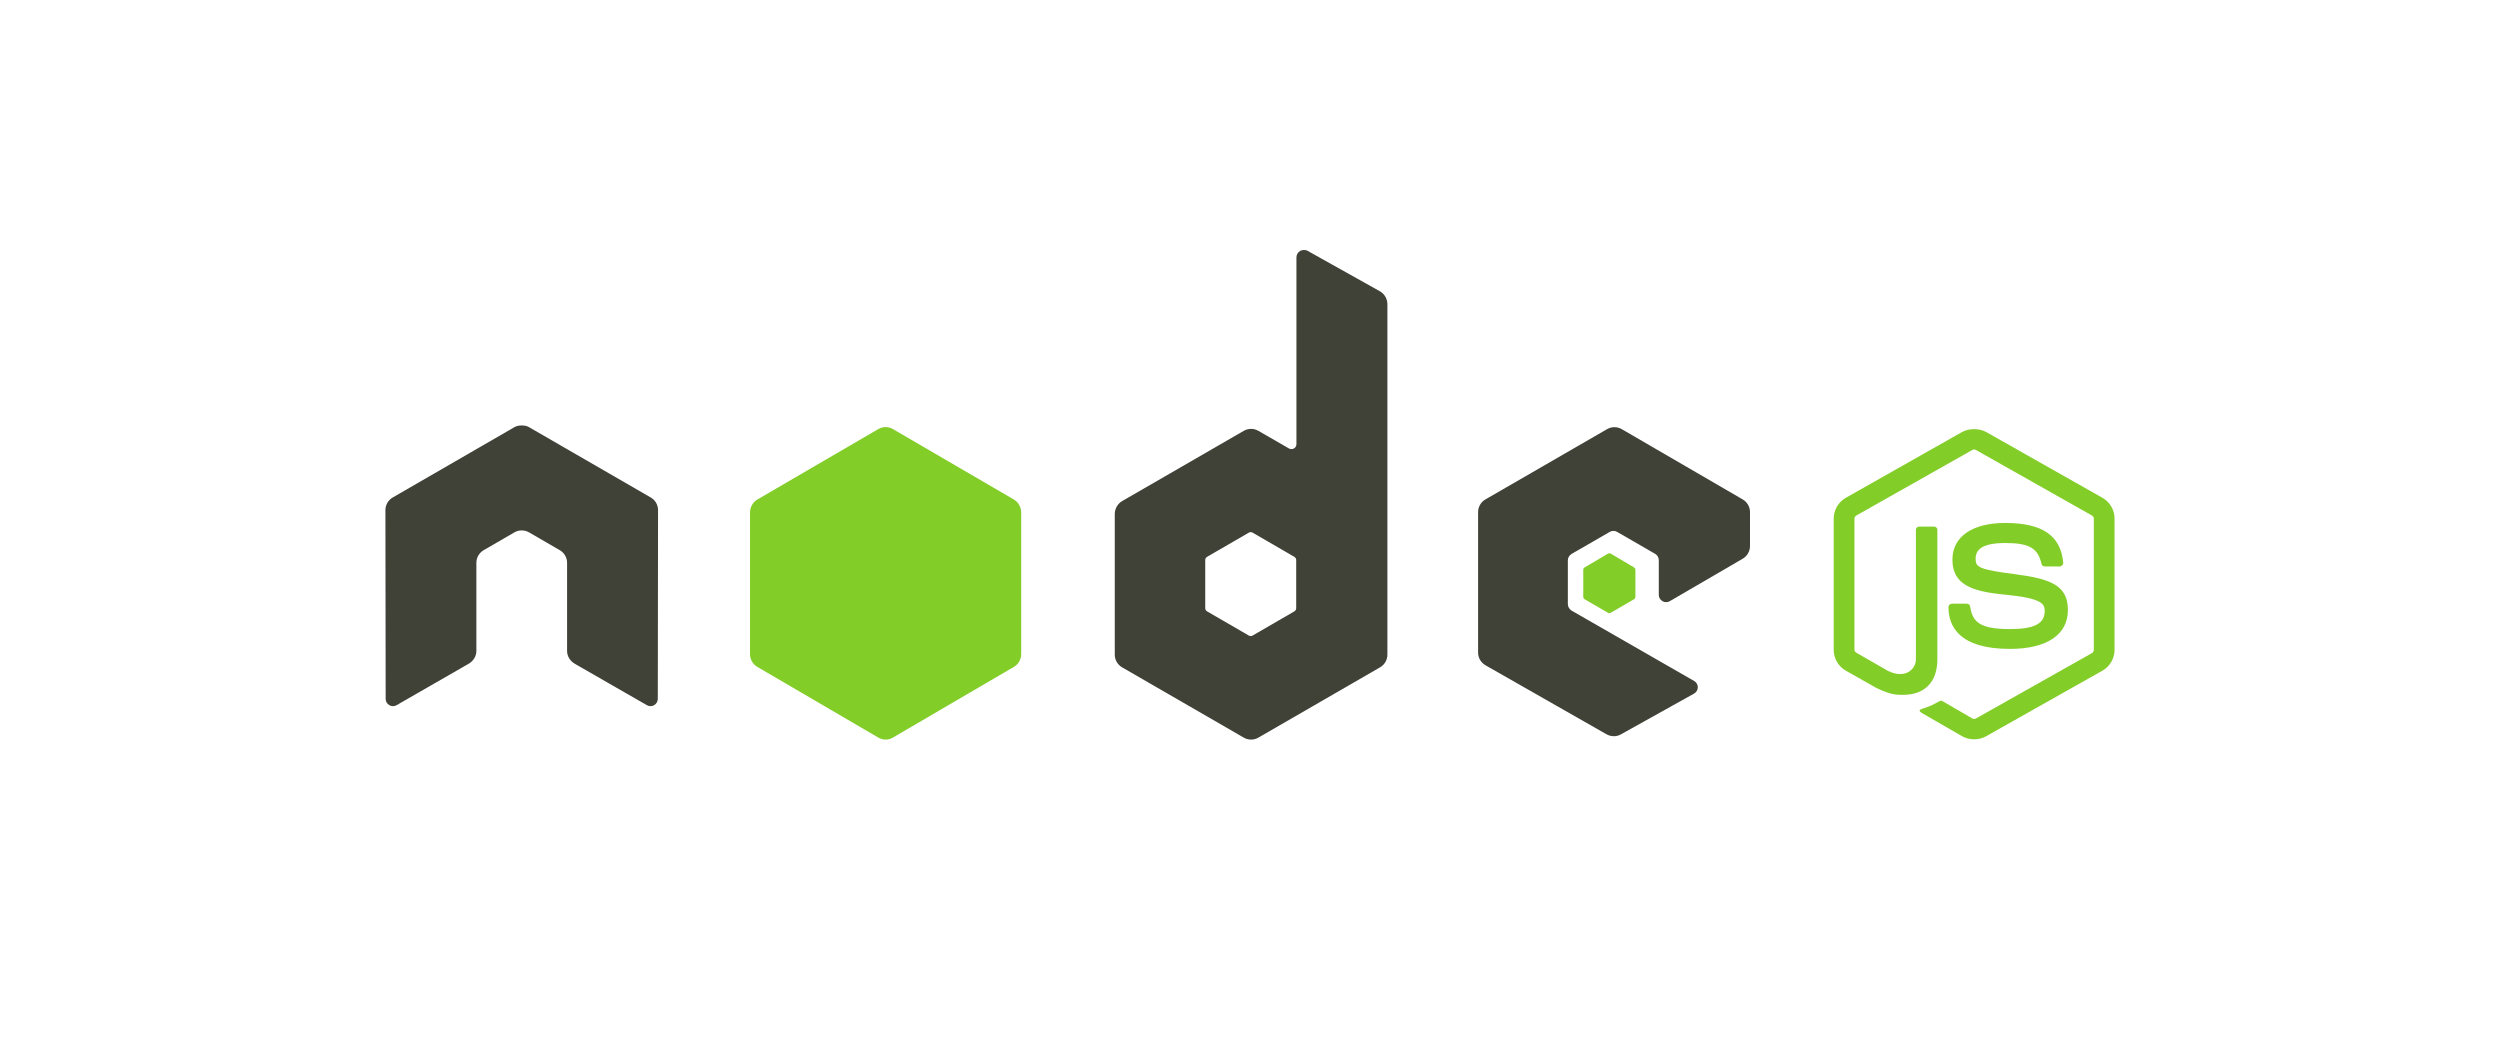 <?xml version="1.0" encoding="UTF-8"?>
<svg width="240px" height="100px" viewBox="0 0 240 100" version="1.1" xmlns="http://www.w3.org/2000/svg" xmlns:xlink="http://www.w3.org/1999/xlink">
    <!-- Generator: Sketch 53.2 (72643) - https://sketchapp.com -->
    <title>assets/logo_nodejs</title>
    <desc>Created with Sketch.</desc>
    <g id="assets/logo_nodejs" stroke="none" stroke-width="1" fill="none" fill-rule="evenodd">
        <path d="M189.516,41.197 C189.107,41.197 188.708,41.28 188.356,41.475 L177.198,47.788 C176.475,48.196 176.037,48.966 176.037,49.785 L176.037,62.388 C176.037,63.206 176.475,63.975 177.198,64.384 L180.112,66.032 C181.527,66.715 182.049,66.705 182.694,66.705 C184.79,66.705 185.987,65.458 185.987,63.293 L185.987,50.852 C185.987,50.676 185.831,50.551 185.655,50.551 L184.257,50.551 C184.078,50.551 183.926,50.676 183.926,50.852 L183.926,63.293 C183.926,64.253 182.905,65.218 181.249,64.407 L178.216,62.666 C178.109,62.609 178.027,62.508 178.027,62.388 L178.027,49.785 C178.027,49.665 178.108,49.544 178.216,49.483 L189.351,43.194 C189.453,43.135 189.58,43.135 189.682,43.194 L200.817,49.483 C200.923,49.546 201.007,49.662 201.007,49.785 L201.007,62.388 C201.007,62.508 200.945,62.632 200.841,62.69 L189.682,68.979 C189.587,69.035 189.455,69.035 189.351,68.979 L186.484,67.308 C186.396,67.261 186.289,67.261 186.2,67.308 C185.409,67.748 185.26,67.799 184.518,68.051 C184.335,68.114 184.058,68.211 184.613,68.515 L188.356,70.674 C188.709,70.873 189.109,70.977 189.517,70.975 C189.924,70.978 190.325,70.874 190.677,70.674 L201.836,64.384 C202.558,63.973 202.997,63.206 202.997,62.388 L202.997,49.785 C202.997,48.966 202.558,48.198 201.836,47.789 L190.677,41.476 C190.328,41.28 189.927,41.197 189.517,41.197 L189.516,41.197 Z" id="Path" fill="#83CD29" fill-rule="nonzero"></path>
        <path d="M192.502,50.203 C189.324,50.203 187.432,51.527 187.432,53.731 C187.432,56.12 189.31,56.777 192.36,57.073 C196.008,57.423 196.292,57.947 196.292,58.651 C196.292,59.871 195.299,60.392 192.952,60.392 C190.003,60.392 189.355,59.67 189.138,58.233 C189.112,58.079 188.991,57.955 188.83,57.955 L187.384,57.955 C187.207,57.955 187.053,58.105 187.053,58.28 C187.053,60.119 188.074,62.295 192.952,62.295 C196.483,62.295 198.519,60.937 198.519,58.558 C198.519,56.2 196.874,55.567 193.449,55.123 C189.989,54.675 189.659,54.455 189.659,53.661 C189.659,53.005 189.939,52.129 192.502,52.129 C194.791,52.129 195.638,52.613 195.984,54.125 C196.015,54.267 196.142,54.38 196.292,54.38 L197.738,54.38 C197.827,54.38 197.913,54.327 197.974,54.264 C198.035,54.197 198.078,54.122 198.069,54.032 C197.845,51.428 196.073,50.203 192.502,50.203 L192.502,50.203 Z" id="Path" fill="#83CD29" fill-rule="nonzero"></path>
        <path d="M125.16,24 C125.037,24 124.916,24.032 124.809,24.094 C124.593,24.22 124.459,24.452 124.458,24.703 L124.458,42.626 C124.458,42.802 124.376,42.959 124.224,43.048 C124.072,43.136 123.884,43.136 123.732,43.048 L120.806,41.361 C120.372,41.109 119.836,41.109 119.402,41.361 L107.72,48.108 C107.284,48.361 107.018,48.845 107.018,49.35 L107.018,62.845 C107.018,63.349 107.284,63.811 107.72,64.063 L119.402,70.811 C119.836,71.063 120.372,71.063 120.806,70.811 L132.487,64.063 C132.923,63.812 133.191,63.348 133.19,62.845 L133.19,29.201 C133.189,28.687 132.912,28.212 132.464,27.959 L125.511,24.07 C125.402,24.009 125.281,23.999 125.16,24 L125.16,24 Z M50.016,40.845 C49.793,40.854 49.584,40.893 49.384,41.009 L37.702,47.757 C37.267,48.007 36.999,48.472 37,48.975 L37.023,67.086 C37.023,67.338 37.153,67.572 37.374,67.695 C37.591,67.825 37.861,67.825 38.077,67.695 L45.006,63.712 C45.445,63.451 45.732,62.997 45.732,62.494 L45.732,54.036 C45.732,53.531 45.997,53.068 46.434,52.817 L49.383,51.107 C49.597,50.983 49.839,50.918 50.086,50.92 C50.327,50.92 50.574,50.98 50.788,51.107 L53.738,52.817 C54.174,53.068 54.442,53.533 54.44,54.036 L54.44,62.493 C54.44,62.997 54.73,63.454 55.166,63.712 L62.095,67.695 C62.311,67.825 62.581,67.825 62.797,67.695 C63.015,67.569 63.149,67.337 63.149,67.086 L63.172,48.975 C63.174,48.472 62.906,48.006 62.469,47.757 L50.788,41.009 C50.591,40.893 50.38,40.855 50.156,40.845 L50.016,40.845 Z M154.984,41.009 C154.74,41.009 154.501,41.071 154.282,41.197 L142.601,47.944 C142.165,48.195 141.897,48.66 141.898,49.163 L141.898,62.657 C141.898,63.165 142.184,63.625 142.624,63.876 L154.212,70.483 C154.639,70.727 155.162,70.746 155.593,70.506 L162.616,66.593 C162.839,66.47 162.989,66.238 162.99,65.984 C162.993,65.733 162.858,65.499 162.639,65.375 L150.887,58.628 C150.668,58.502 150.513,58.248 150.513,57.995 L150.513,53.778 C150.513,53.526 150.669,53.294 150.887,53.169 L154.539,51.06 C154.757,50.934 155.024,50.934 155.242,51.06 L158.893,53.169 C159.111,53.294 159.245,53.526 159.245,53.778 L159.245,57.105 C159.244,57.356 159.378,57.588 159.596,57.713 C159.815,57.84 160.079,57.84 160.298,57.713 L167.298,53.638 C167.732,53.386 168,52.922 168,52.419 L168,49.163 C168,48.66 167.733,48.197 167.298,47.944 L155.686,41.197 C155.473,41.073 155.231,41.009 154.984,41.01 L154.984,41.009 Z M120.057,51.084 C120.118,51.084 120.19,51.099 120.244,51.13 L124.247,53.45 C124.356,53.513 124.435,53.629 124.435,53.754 L124.435,58.393 C124.435,58.519 124.357,58.635 124.247,58.698 L120.244,61.017 C120.135,61.079 120.002,61.079 119.893,61.017 L115.89,58.698 C115.781,58.635 115.703,58.519 115.703,58.393 L115.703,53.754 C115.703,53.629 115.782,53.513 115.89,53.45 L119.893,51.131 C119.942,51.1 119.999,51.084 120.057,51.084 L120.057,51.084 L120.057,51.084 Z" id="Shape" fill="#404137" fill-rule="nonzero"></path>
        <path d="M85.018,41 C84.776,41 84.536,41.062 84.319,41.189 L72.699,47.957 C72.264,48.211 72,48.7 72,49.207 L72,62.791 C72,63.299 72.264,63.763 72.699,64.018 L84.319,70.809 C84.751,71.064 85.285,71.064 85.717,70.809 L97.337,64.018 C97.77,63.765 98.037,63.297 98.036,62.791 L98.036,49.207 C98.036,48.699 97.771,48.211 97.337,47.957 L85.717,41.189 C85.504,41.065 85.263,40.999 85.018,41 L85.018,41 Z M154.508,53.122 C154.462,53.122 154.41,53.122 154.369,53.146 L152.133,54.466 C152.048,54.514 151.995,54.604 151.993,54.702 L151.993,57.296 C151.993,57.394 152.049,57.483 152.133,57.532 L154.369,58.829 C154.452,58.878 154.542,58.878 154.625,58.829 L156.86,57.532 C156.945,57.484 156.998,57.394 157,57.296 L157,54.702 C156.998,54.604 156.945,54.514 156.86,54.466 L154.625,53.145 C154.583,53.121 154.555,53.122 154.508,53.122 L154.508,53.122 Z" id="Shape" fill="#83CD29" fill-rule="nonzero"></path>
    </g>
</svg>
